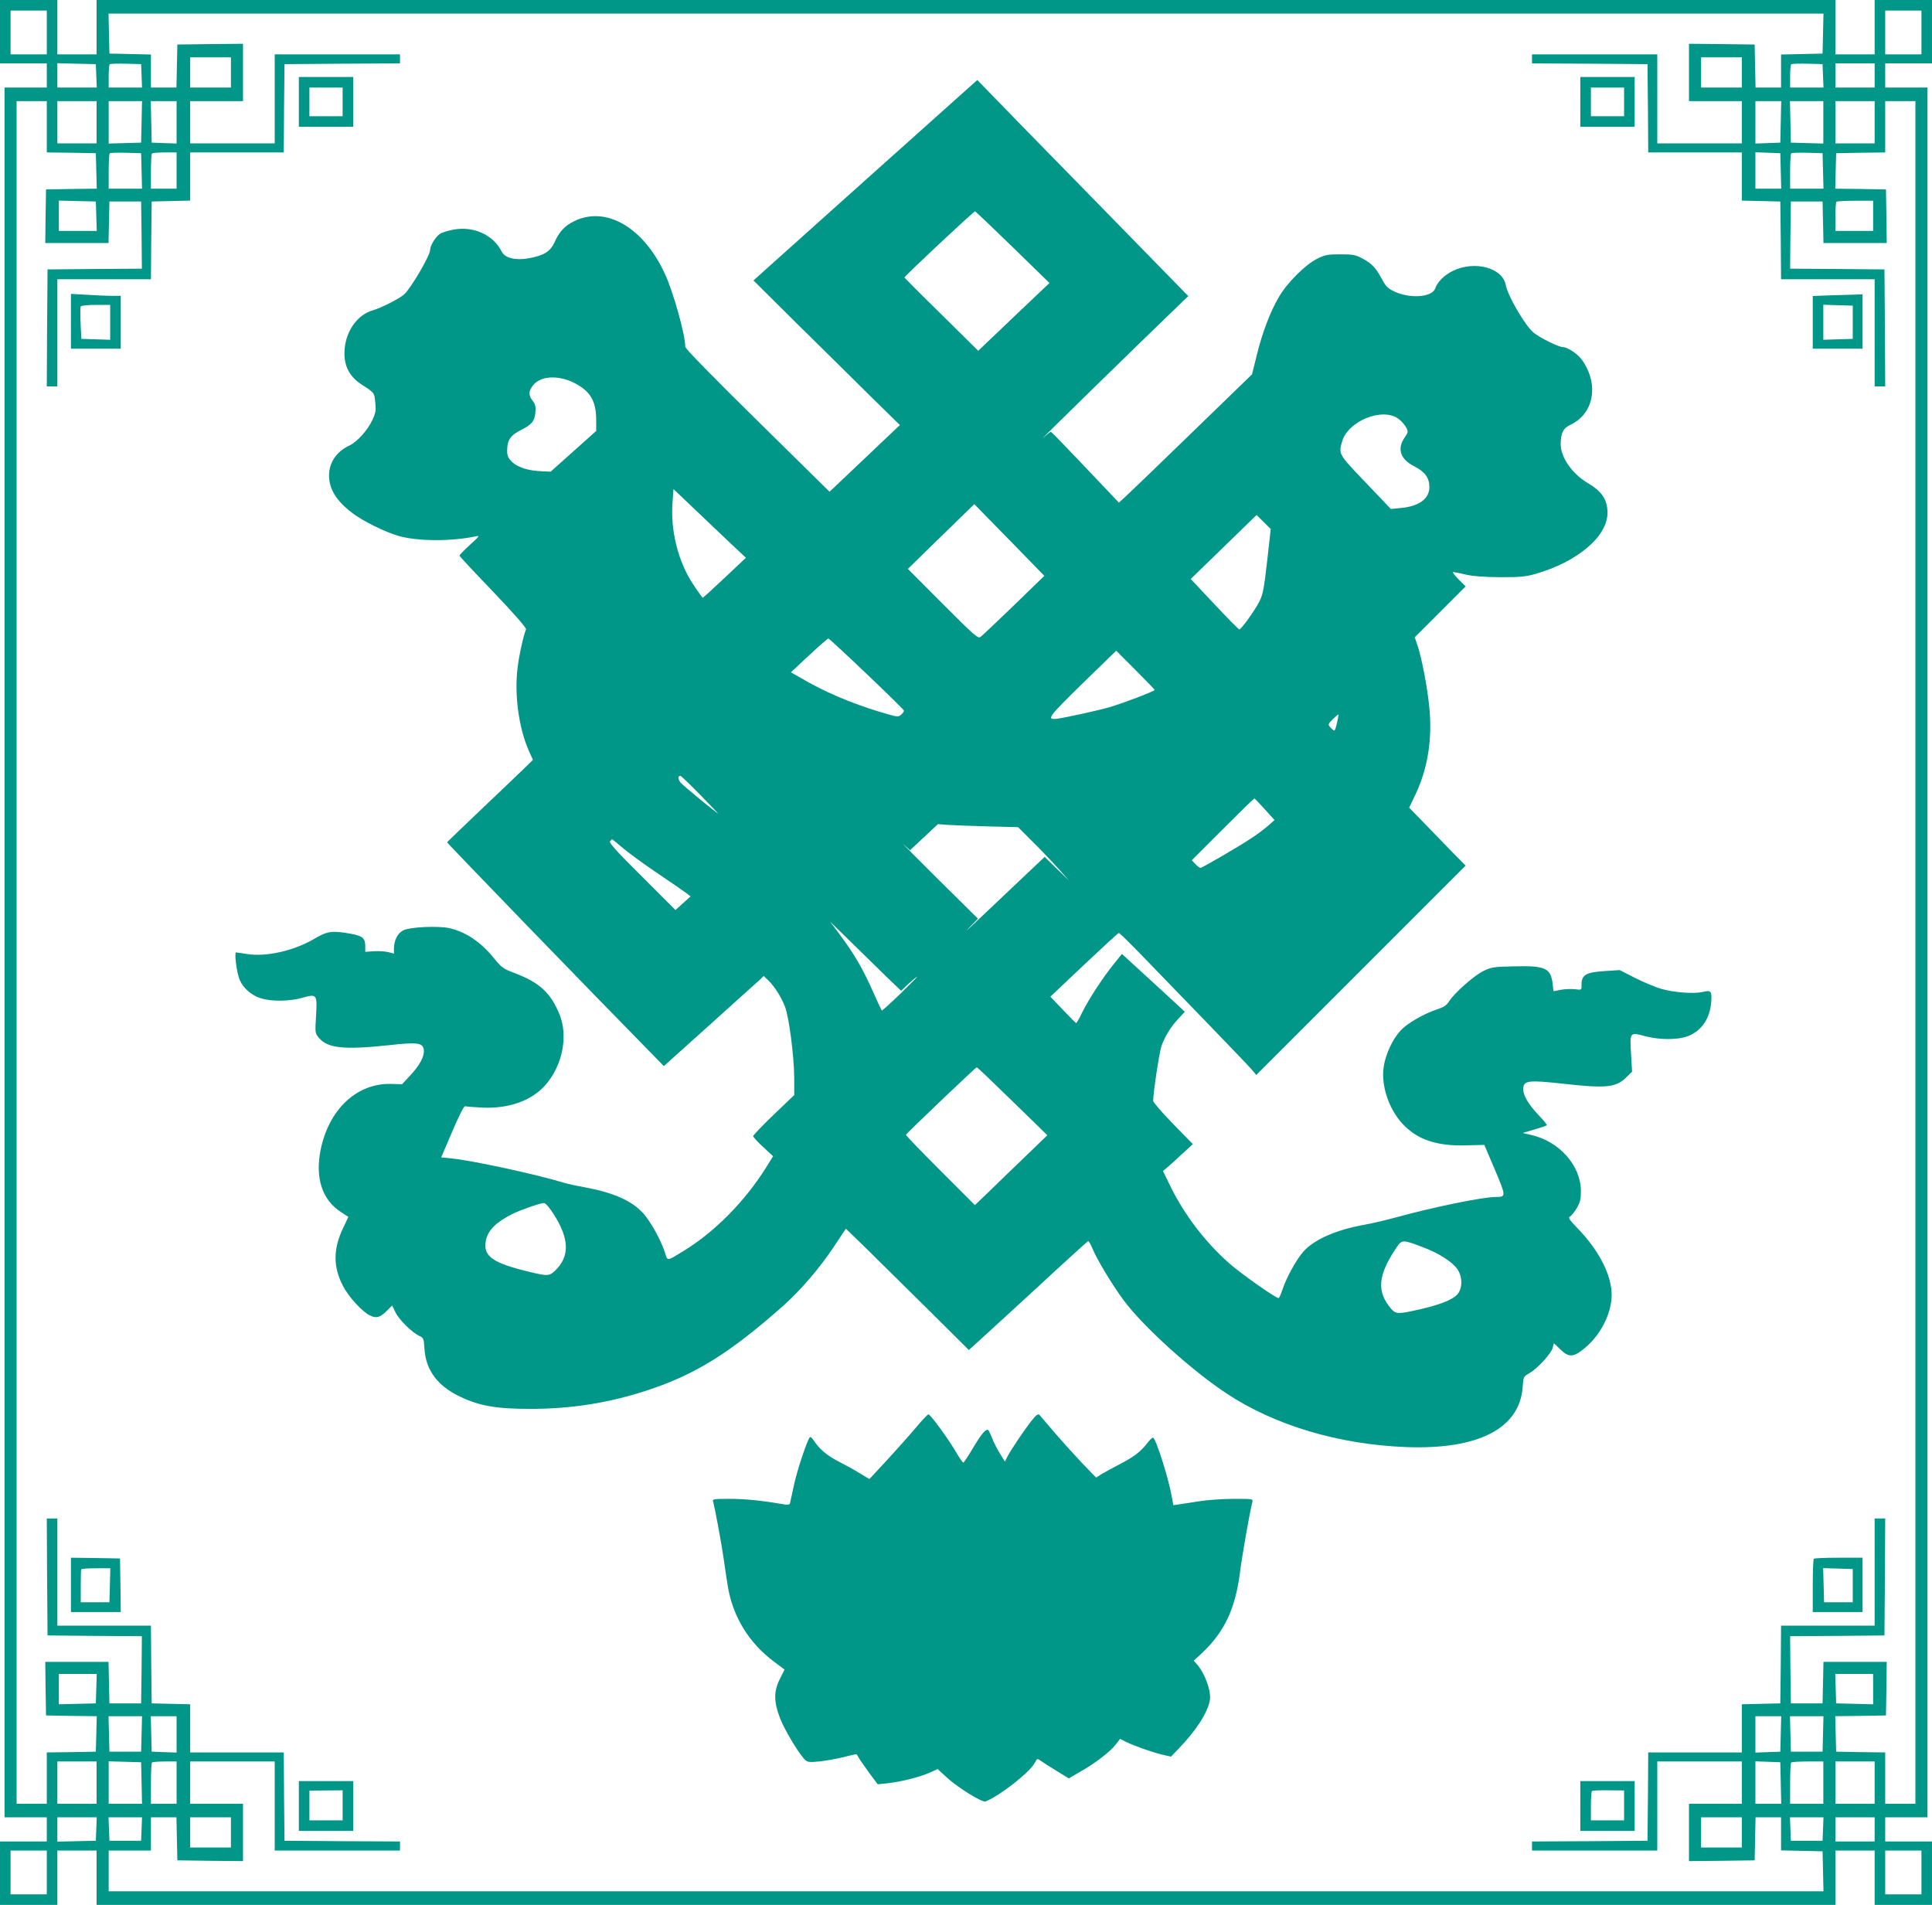 <?xml version="1.0" standalone="no"?>
<!DOCTYPE svg PUBLIC "-//W3C//DTD SVG 20010904//EN"
 "http://www.w3.org/TR/2001/REC-SVG-20010904/DTD/svg10.dtd">
<svg version="1.0" xmlns="http://www.w3.org/2000/svg"
 width="1280pt" height="1262pt" viewBox="0 0 1280 1262"
 preserveAspectRatio="xMidYMid meet">
<g transform="translate(0,1262) scale(0.1,-0.1)"
fill="#009688" stroke="none">
<path d="M0 12410 l0 -210 155 0 155 0 0 -80 0 -80 -140 0 -140 0 0 -5730 0
-5730 140 0 140 0 0 -80 0 -80 -155 0 -155 0 0 -210 0 -210 190 0 190 0 0 180
0 180 130 0 130 0 0 -180 0 -180 5760 0 5760 0 0 180 0 180 130 0 130 0 0
-180 0 -180 190 0 190 0 0 210 0 210 -155 0 -155 0 0 80 0 80 140 0 140 0 0
5730 0 5730 -140 0 -140 0 0 80 0 80 155 0 155 0 0 210 0 210 -190 0 -190 0 0
-180 0 -180 -130 0 -130 0 0 180 0 180 -5760 0 -5760 0 0 -180 0 -180 -130 0
-130 0 0 180 0 180 -190 0 -190 0 0 -210z m310 -5 l0 -145 -120 0 -120 0 0
145 0 145 120 0 120 0 0 -145z m12420 0 l0 -145 -120 0 -120 0 0 145 0 145
120 0 120 0 0 -145z m-652 -7 l-3 -133 -137 -3 -138 -3 0 -109 0 -110 -85 0
-84 0 -3 143 -3 142 -217 3 -218 2 0 -190 0 -190 175 0 175 0 0 -140 0 -140
-280 0 -280 0 0 295 0 295 -415 0 -415 0 0 -30 0 -30 383 -2 382 -3 3 -292 2
-293 310 0 310 0 0 -160 0 -159 128 -3 127 -3 3 -257 2 -258 310 0 310 0 0
-355 0 -355 35 0 35 0 -2 388 -3 387 -313 3 -312 2 2 223 3 222 105 0 105 0 3
-137 3 -138 210 0 209 0 -2 178 -3 177 -168 3 -168 2 3 118 3 117 163 3 162 2
0 170 0 170 100 0 100 0 0 -5640 0 -5640 -100 0 -100 0 0 170 0 170 -162 2
-163 3 -3 117 -3 118 168 2 168 3 3 178 2 177 -209 0 -210 0 -3 -137 -3 -138
-105 0 -105 0 -3 222 -2 223 312 2 313 3 3 388 2 387 -35 0 -35 0 0 -355 0
-355 -310 0 -310 0 -2 -257 -3 -258 -127 -3 -128 -3 0 -159 0 -160 -310 0
-310 0 -2 -292 -3 -293 -382 -3 -383 -2 0 -30 0 -30 415 0 415 0 0 295 0 295
280 0 280 0 0 -140 0 -140 -175 0 -175 0 0 -190 0 -190 218 2 217 3 3 142 3
143 84 0 85 0 0 -110 0 -109 138 -3 137 -3 3 -132 3 -133 -5681 0 -5680 0 0
135 0 135 140 0 140 0 0 110 0 110 85 0 84 0 3 -142 3 -143 218 -3 217 -2 0
190 0 190 -175 0 -175 0 0 140 0 140 280 0 280 0 0 -295 0 -295 415 0 415 0 0
30 0 30 -382 2 -383 3 -3 293 -2 292 -310 0 -310 0 0 160 0 159 -127 3 -128 3
-3 257 -2 258 -310 0 -310 0 0 355 0 355 -35 0 -35 0 2 -388 3 -387 313 -3
312 -2 -2 -223 -3 -222 -105 0 -105 0 -3 138 -3 137 -210 0 -209 0 2 -177 3
-178 168 -3 168 -2 -3 -118 -3 -117 -162 -3 -163 -2 0 -170 0 -170 -100 0
-100 0 0 5640 0 5640 100 0 100 0 0 -170 0 -170 163 -2 162 -3 3 -117 3 -118
-168 -2 -168 -3 -3 -177 -2 -178 209 0 210 0 3 138 3 137 105 0 105 0 3 -222
2 -223 -312 -2 -313 -3 -3 -387 -2 -388 35 0 35 0 0 355 0 355 310 0 310 0 2
258 3 257 128 3 127 3 0 159 0 160 310 0 310 0 2 293 3 292 383 3 382 2 0 30
0 30 -415 0 -415 0 0 -295 0 -295 -280 0 -280 0 0 140 0 140 175 0 175 0 0
190 0 190 -217 -2 -218 -3 -3 -142 -3 -143 -84 0 -85 0 0 110 0 109 -137 3
-138 3 -3 133 -3 132 5681 0 5681 0 -3 -132z m-10548 -258 l0 -100 -135 0
-135 0 0 100 0 100 135 0 135 0 0 -100z m10010 0 l0 -100 -135 0 -135 0 0 100
0 100 135 0 135 0 0 -100z m-10902 -22 l3 -78 -131 0 -130 0 0 80 0 81 128 -3
127 -3 3 -77z m300 0 l3 -78 -111 0 -110 0 0 73 c0 41 3 77 7 81 4 4 52 5 107
4 l101 -3 3 -77z m11140 0 l3 -78 -111 0 -110 0 0 73 c0 41 3 77 7 81 4 4 52
5 107 4 l101 -3 3 -77z m342 2 l0 -80 -130 0 -130 0 0 80 0 80 130 0 130 0 0
-80z m-11780 -310 l0 -140 -130 0 -130 0 0 140 0 140 130 0 130 0 0 -140z
m298 3 l-3 -138 -107 -3 -108 -3 0 141 0 140 110 0 111 0 -3 -137z m232 -3 l0
-141 -82 3 -83 3 -3 138 -3 137 86 0 85 0 0 -140z m10628 3 l-3 -138 -82 -3
-83 -3 0 141 0 140 85 0 86 0 -3 -137z m282 -3 l0 -141 -107 3 -108 3 -3 138
-3 137 111 0 110 0 0 -140z m340 0 l0 -140 -130 0 -130 0 0 140 0 140 130 0
130 0 0 -140z m-11482 -322 l3 -118 -111 0 -110 0 0 113 c0 63 3 117 7 121 4
4 52 5 107 4 l101 -3 3 -117z m232 2 l0 -120 -85 0 -85 0 0 113 c0 63 3 117 7
120 3 4 42 7 85 7 l78 0 0 -120z m10628 -2 l3 -118 -86 0 -85 0 0 120 0 121
83 -3 82 -3 3 -117z m280 0 l3 -118 -111 0 -110 0 0 113 c0 63 3 117 7 121 4
4 52 5 107 4 l101 -3 3 -117z m-11440 -300 l3 -98 -126 0 -125 0 0 100 0 101
123 -3 122 -3 3 -97z m11772 2 l0 -100 -125 0 -125 0 0 93 c0 52 3 97 7 100 3
4 60 7 125 7 l118 0 0 -100z m-11772 -9757 l-3 -98 -122 -3 -123 -3 0 101 0
100 125 0 126 0 -3 -97z m11772 -3 l0 -101 -122 3 -123 3 -3 98 -3 97 126 0
125 0 0 -100z m-11472 -297 l-3 -118 -105 0 -105 0 -3 118 -3 117 111 0 111 0
-3 -117z m232 -3 l0 -121 -82 3 -83 3 -3 118 -3 117 86 0 85 0 0 -120z m10628
3 l-3 -118 -82 -3 -83 -3 0 121 0 120 85 0 86 0 -3 -117z m280 0 l-3 -118
-105 0 -105 0 -3 118 -3 117 111 0 111 0 -3 -117z m-11438 -323 l0 -140 -130
0 -130 0 0 140 0 140 130 0 130 0 0 -140z m298 -2 l3 -138 -111 0 -110 0 0
140 0 141 108 -3 107 -3 3 -137z m232 2 l0 -140 -85 0 -85 0 0 133 c0 74 3
137 7 140 3 4 42 7 85 7 l78 0 0 -140z m10628 -2 l3 -138 -86 0 -85 0 0 140 0
141 83 -3 82 -3 3 -137z m282 2 l0 -140 -110 0 -110 0 0 133 c0 74 3 137 7
140 3 4 53 7 110 7 l103 0 0 -140z m340 0 l0 -140 -130 0 -130 0 0 140 0 140
130 0 130 0 0 -140z m-11782 -307 l-3 -78 -127 -3 -128 -3 0 81 0 80 130 0
131 0 -3 -77z m300 0 l-3 -78 -105 0 -105 0 -3 78 -3 77 111 0 111 0 -3 -77z
m592 -23 l0 -100 -135 0 -135 0 0 100 0 100 135 0 135 0 0 -100z m10010 0 l0
-100 -135 0 -135 0 0 100 0 100 135 0 135 0 0 -100z m538 23 l-3 -78 -105 0
-105 0 -3 78 -3 77 111 0 111 0 -3 -77z m342 -3 l0 -80 -130 0 -130 0 0 80 0
80 130 0 130 0 0 -80z m-12110 -285 l0 -145 -120 0 -120 0 0 145 0 145 120 0
120 0 0 -145z m12420 0 l0 -145 -120 0 -120 0 0 145 0 145 120 0 120 0 0 -145z"/>
<path d="M1980 11945 l0 -165 180 0 180 0 0 165 0 165 -180 0 -180 0 0 -165z
m290 0 l0 -95 -110 0 -110 0 0 95 0 95 110 0 110 0 0 -95z"/>
<path d="M10470 11945 l0 -165 180 0 180 0 0 165 0 165 -180 0 -180 0 0 -165z
m290 0 l0 -95 -110 0 -110 0 0 95 0 95 110 0 110 0 0 -95z"/>
<path d="M5774 11463 c-386 -346 -719 -644 -742 -665 l-40 -36 291 -289 c161
-158 379 -374 485 -479 l194 -190 -233 -221 -233 -221 -478 471 c-304 299
-478 477 -478 490 0 79 -78 360 -135 483 -141 307 -390 452 -600 349 -63 -30
-99 -69 -132 -142 -28 -60 -70 -86 -169 -104 -87 -16 -159 1 -180 44 -56 111
-185 170 -318 146 -34 -6 -74 -18 -89 -27 -29 -17 -67 -78 -67 -107 0 -37
-124 -249 -171 -294 -31 -29 -149 -89 -212 -108 -96 -28 -171 -130 -183 -248
-11 -108 25 -186 111 -242 87 -56 85 -54 91 -119 6 -53 3 -69 -18 -115 -33
-70 -100 -145 -152 -170 -86 -40 -136 -113 -136 -199 0 -89 48 -168 152 -247
69 -54 217 -127 310 -154 124 -35 341 -37 507 -3 32 7 30 4 -37 -57 -38 -35
-69 -67 -68 -70 0 -4 101 -112 224 -240 142 -149 220 -239 217 -248 -18 -45
-47 -178 -56 -256 -22 -178 8 -398 75 -550 l27 -59 -53 -52 c-29 -28 -156
-150 -283 -270 -126 -120 -231 -221 -233 -224 -2 -4 920 -957 1403 -1449 l33
-34 304 273 c167 150 315 285 331 298 l27 26 30 -29 c41 -39 87 -112 111 -175
27 -70 60 -330 61 -470 l0 -115 -136 -130 c-75 -72 -136 -136 -136 -142 0 -6
30 -39 66 -72 l66 -61 -46 -74 c-141 -225 -340 -427 -546 -553 -116 -71 -106
-70 -125 -10 -27 83 -94 203 -142 257 -76 85 -198 139 -393 175 -52 9 -115 23
-140 31 -181 55 -604 146 -736 159 l-71 7 73 171 c48 112 78 171 86 168 7 -2
58 -6 113 -9 175 -8 326 45 417 148 114 128 154 325 95 469 -58 143 -132 211
-294 273 -80 30 -89 37 -140 99 -86 107 -184 173 -292 199 -74 18 -265 9 -310
-14 -37 -19 -61 -67 -61 -120 l0 -34 -37 10 c-21 5 -63 8 -95 6 l-58 -4 0 35
c0 61 -18 73 -133 91 -95 14 -124 8 -207 -41 -133 -78 -315 -119 -440 -100
-38 6 -72 11 -76 11 -13 0 5 -139 24 -182 25 -57 80 -104 144 -123 71 -21 188
-19 269 4 99 28 101 25 93 -117 -7 -116 -7 -117 20 -149 57 -68 167 -79 458
-48 197 22 231 17 236 -32 4 -43 -27 -100 -91 -169 l-53 -57 -75 2 c-226 5
-411 -170 -465 -438 -37 -186 11 -331 135 -411 l49 -32 -33 -70 c-68 -141 -69
-258 -4 -385 36 -71 125 -170 178 -197 42 -22 68 -16 113 29 l36 36 22 -45
c23 -49 112 -136 159 -157 27 -12 29 -17 33 -84 9 -142 86 -246 234 -317 128
-62 243 -82 464 -82 277 0 523 39 782 124 315 104 545 247 897 559 114 101
244 253 334 389 l81 122 131 -127 c71 -71 255 -251 407 -402 l277 -275 43 39
c24 21 200 183 392 359 191 177 351 322 355 324 4 1 17 -21 29 -50 30 -73 135
-247 207 -343 128 -173 450 -464 680 -616 321 -213 746 -339 1191 -356 478
-18 752 123 772 397 5 70 5 70 47 94 55 33 144 131 152 167 3 16 7 29 8 29 1
0 21 -18 43 -40 53 -53 84 -53 152 1 101 80 174 208 186 328 15 135 -69 312
-220 469 -61 64 -69 75 -54 83 10 5 30 31 45 56 22 39 27 58 27 114 -2 169
-144 328 -330 370 l-56 13 78 23 c42 12 79 25 82 28 3 3 -22 33 -55 68 -70 73
-105 135 -101 180 5 48 39 52 257 28 290 -33 358 -26 425 41 l39 38 -7 120
c-9 143 -9 143 98 114 90 -23 205 -24 272 -1 93 32 152 115 161 226 6 75 -1
83 -57 69 -59 -13 -188 -4 -275 21 -38 11 -116 44 -172 72 l-102 52 -93 -6
c-134 -8 -162 -25 -160 -99 1 -26 -1 -27 -41 -22 -23 3 -65 2 -93 -3 l-52 -10
-5 48 c-13 105 -48 122 -253 117 -141 -3 -152 -5 -208 -32 -62 -31 -192 -146
-226 -201 -15 -24 -34 -37 -73 -50 -90 -29 -204 -94 -247 -142 -53 -56 -98
-153 -112 -236 -20 -123 30 -279 122 -380 98 -107 227 -151 425 -145 l119 3
70 -164 c75 -178 75 -181 5 -181 -85 0 -416 -68 -659 -135 -69 -19 -165 -41
-215 -50 -183 -33 -328 -97 -399 -176 -47 -53 -114 -174 -141 -257 -9 -28 -20
-52 -24 -52 -20 0 -254 165 -329 232 -158 140 -294 318 -389 511 l-48 99 30
25 c17 14 61 55 99 90 l69 63 -132 135 c-72 74 -131 142 -131 152 0 52 41 324
55 363 23 64 62 128 112 181 l43 46 -105 97 c-58 53 -152 139 -208 191 l-104
95 -54 -67 c-73 -90 -166 -233 -209 -320 -19 -40 -37 -71 -40 -71 -3 0 -42 40
-88 88 l-83 87 223 211 c123 116 226 211 231 211 4 1 76 -70 160 -157 83 -86
274 -283 423 -437 149 -154 284 -295 299 -313 l28 -34 694 694 693 693 -103
105 c-56 58 -140 144 -186 192 l-85 87 42 88 c81 171 112 364 92 573 -12 128
-49 325 -78 412 l-19 56 168 168 169 169 -47 47 c-26 27 -42 48 -36 48 7 0 45
-7 85 -17 50 -11 122 -16 228 -17 132 0 167 3 234 22 276 79 476 248 476 404
0 88 -37 143 -131 198 -103 61 -179 170 -179 257 0 72 16 106 61 127 158 72
195 266 82 429 -27 40 -97 87 -127 87 -30 0 -160 65 -199 99 -57 51 -168 242
-181 313 -21 114 -207 164 -351 93 -57 -28 -101 -72 -117 -117 -21 -59 -172
-68 -275 -17 -39 19 -54 35 -78 81 -39 73 -68 104 -130 136 -44 24 -62 27
-145 27 -86 0 -101 -3 -155 -30 -77 -39 -197 -158 -251 -251 -59 -100 -110
-235 -147 -385 l-32 -129 -395 -383 c-217 -211 -416 -402 -441 -425 l-46 -42
-223 235 c-122 129 -225 235 -228 235 -3 0 -24 -17 -47 -37 -102 -95 645 635
929 908 l29 27 -634 649 c-349 356 -663 678 -699 716 l-65 67 -701 -627z m935
-480 l244 -238 -194 -184 c-107 -102 -213 -203 -236 -225 l-42 -40 -243 240
c-134 131 -244 242 -246 245 -3 7 458 438 468 439 3 0 115 -107 249 -237z
m-2904 -900 c106 -54 144 -119 145 -243 l0 -75 -151 -135 -151 -135 -61 3
c-87 3 -160 27 -196 63 -25 25 -31 39 -31 75 0 67 22 100 88 133 75 38 94 60
99 118 4 40 0 54 -21 82 -26 34 -24 62 7 100 51 62 166 67 272 14z m5462 -239
c18 -14 40 -39 49 -55 15 -29 14 -33 -10 -68 -52 -74 -28 -145 65 -191 70 -36
99 -76 99 -137 0 -78 -70 -129 -194 -139 l-61 -6 -167 175 c-180 188 -180 188
-157 270 38 138 270 232 376 151z m-4395 -854 l70 -65 -140 -132 c-77 -73
-143 -133 -146 -133 -2 0 -31 39 -63 88 -100 149 -153 360 -137 550 l6 82 170
-162 c94 -90 202 -192 240 -228z m1846 -380 c-111 -107 -210 -201 -221 -209
-18 -13 -36 3 -251 218 l-231 232 220 215 220 214 232 -237 232 -238 -201
-195z m1677 291 c-21 -184 -28 -221 -52 -267 -29 -58 -120 -184 -132 -184 -5
0 -79 75 -165 167 l-157 167 218 212 218 212 47 -46 47 -47 -24 -214z m-2652
-747 c136 -129 247 -239 247 -243 0 -4 -9 -16 -20 -26 -19 -17 -24 -16 -142
19 -189 57 -371 135 -520 223 l-68 39 120 112 c66 62 124 112 128 112 4 0 119
-106 255 -236z m1907 -105 c0 -8 -196 -83 -298 -114 -77 -22 -294 -70 -352
-77 -69 -7 -54 13 171 233 l224 218 127 -127 c70 -70 128 -130 128 -133z
m1208 -218 c-6 -28 -14 -51 -18 -51 -4 0 -15 9 -25 20 -18 20 -18 21 15 55 19
19 35 33 37 31 2 -1 -2 -26 -9 -55z m-4213 -483 c72 -73 121 -125 110 -117
-85 65 -224 181 -244 202 -20 23 -22 47 -3 47 4 0 66 -59 137 -132z m3735 -90
l64 -71 -43 -38 c-24 -21 -73 -58 -110 -82 -87 -58 -327 -197 -338 -197 -5 0
-20 11 -33 25 l-24 26 204 204 c113 113 207 205 210 205 3 0 34 -32 70 -72z
m-1835 -113 l200 -5 88 -88 c49 -48 125 -127 170 -177 l81 -90 -82 79 -81 79
-188 -178 c-340 -323 -359 -340 -306 -285 l52 54 -267 264 c-147 146 -248 248
-225 227 l42 -38 92 86 93 87 65 -5 c36 -2 156 -7 266 -10z m-2409 -151 c44
-36 149 -112 234 -169 85 -57 166 -113 180 -124 l25 -20 -50 -45 -50 -45 -222
222 c-171 170 -220 224 -211 234 6 7 12 13 13 13 2 0 38 -30 81 -66z m1736
-844 l98 -94 42 40 c24 22 52 46 63 53 11 7 -36 -41 -105 -108 -68 -66 -126
-118 -128 -116 -2 2 -29 59 -59 127 -65 147 -124 248 -216 372 l-68 91 138
-135 c76 -74 182 -178 235 -230z m836 -826 l231 -225 -142 -137 c-78 -75 -186
-179 -240 -232 l-98 -94 -229 229 c-127 127 -229 233 -228 237 4 10 462 447
469 447 4 1 110 -101 237 -225z m-3043 -743 c108 -167 112 -284 12 -380 -41
-38 -49 -38 -222 6 -203 53 -257 99 -235 199 15 65 66 116 172 170 54 27 185
73 211 74 11 0 34 -26 62 -69z m5765 -225 c102 -38 192 -96 226 -145 36 -53
34 -132 -4 -170 -34 -34 -115 -66 -252 -97 -138 -31 -152 -31 -185 7 -95 113
-86 218 31 395 43 64 40 64 184 10z"/>
<path d="M470 10492 l0 -182 165 0 165 0 0 175 0 175 -58 0 c-33 0 -107 3
-165 7 l-107 6 0 -181z m260 -7 l0 -116 -95 3 -96 3 -5 103 c-3 56 -2 107 1
112 3 6 49 10 101 10 l94 0 0 -115z"/>
<path d="M12113 10663 l-103 -4 0 -174 0 -175 165 0 165 0 0 180 0 180 -62 -2
c-35 -1 -109 -4 -165 -5z m162 -178 l0 -110 -97 -3 -98 -3 0 116 0 116 98 -3
97 -3 0 -110z"/>
<path d="M6834 3207 c-49 -62 -134 -189 -159 -236 l-17 -34 -34 54 c-18 30
-41 74 -50 99 -10 25 -21 49 -25 54 -14 16 -47 -23 -105 -121 -30 -51 -58 -93
-62 -93 -4 0 -27 33 -50 73 -52 88 -168 247 -181 247 -5 0 -42 -39 -82 -87
-41 -49 -127 -145 -191 -215 l-118 -127 -63 38 c-34 21 -99 57 -144 80 -77 40
-125 81 -164 141 -9 14 -20 22 -23 19 -17 -16 -87 -226 -106 -319 -13 -58 -24
-111 -26 -119 -3 -10 -14 -12 -42 -7 -140 24 -253 36 -355 36 -108 0 -118 -2
-113 -17 12 -41 56 -277 71 -383 9 -63 21 -144 27 -180 34 -203 141 -376 308
-500 l68 -51 -31 -62 c-42 -83 -41 -151 2 -263 31 -79 130 -243 167 -275 16
-14 31 -15 99 -8 44 5 115 18 159 29 43 12 80 19 81 18 2 -2 11 -17 21 -34 11
-17 42 -61 69 -98 l50 -67 60 6 c87 9 213 40 280 69 l57 26 63 -58 c72 -66
233 -165 254 -157 93 36 295 194 327 257 15 28 16 29 37 14 12 -9 59 -39 105
-67 l83 -51 72 42 c100 56 200 133 237 180 l31 40 37 -19 c52 -26 176 -70 243
-86 l57 -13 50 52 c117 121 195 242 208 324 9 60 -35 181 -88 238 l-19 22 57
53 c147 139 218 291 249 530 13 105 63 392 82 467 5 22 5 22 -123 22 -71 0
-174 -7 -229 -16 -55 -8 -116 -18 -136 -21 l-35 -5 -13 68 c-21 116 -101 367
-121 379 -4 3 -20 -11 -34 -30 -47 -61 -89 -94 -181 -142 -49 -25 -106 -57
-127 -69 l-36 -23 -94 97 c-51 54 -133 145 -182 202 -49 58 -94 110 -100 117
-8 8 -22 -2 -52 -40z"/>
<path d="M470 2120 l0 -180 165 0 165 0 -2 178 -3 177 -162 3 -163 2 0 -180z
m258 -2 l-3 -113 -95 0 -95 0 0 105 c0 58 1 108 3 113 2 4 46 7 98 7 l95 0 -3
-112z"/>
<path d="M12017 2293 c-4 -3 -7 -84 -7 -180 l0 -173 165 0 165 0 0 180 0 180
-158 0 c-87 0 -162 -3 -165 -7z m258 -178 l0 -110 -95 0 -95 0 -3 113 -3 113
98 -3 98 -3 0 -110z"/>
<path d="M1980 655 l0 -165 180 0 180 0 0 165 0 165 -180 0 -180 0 0 -165z
m290 4 l0 -99 -110 0 -110 0 0 99 0 98 110 1 110 1 0 -100z"/>
<path d="M10470 655 l0 -165 180 0 180 0 0 165 0 165 -180 0 -180 0 0 -165z
m290 4 l0 -99 -110 0 -110 0 0 93 c0 52 3 97 7 101 4 4 54 6 110 5 l103 -1 0
-99z"/>
</g>
</svg>
